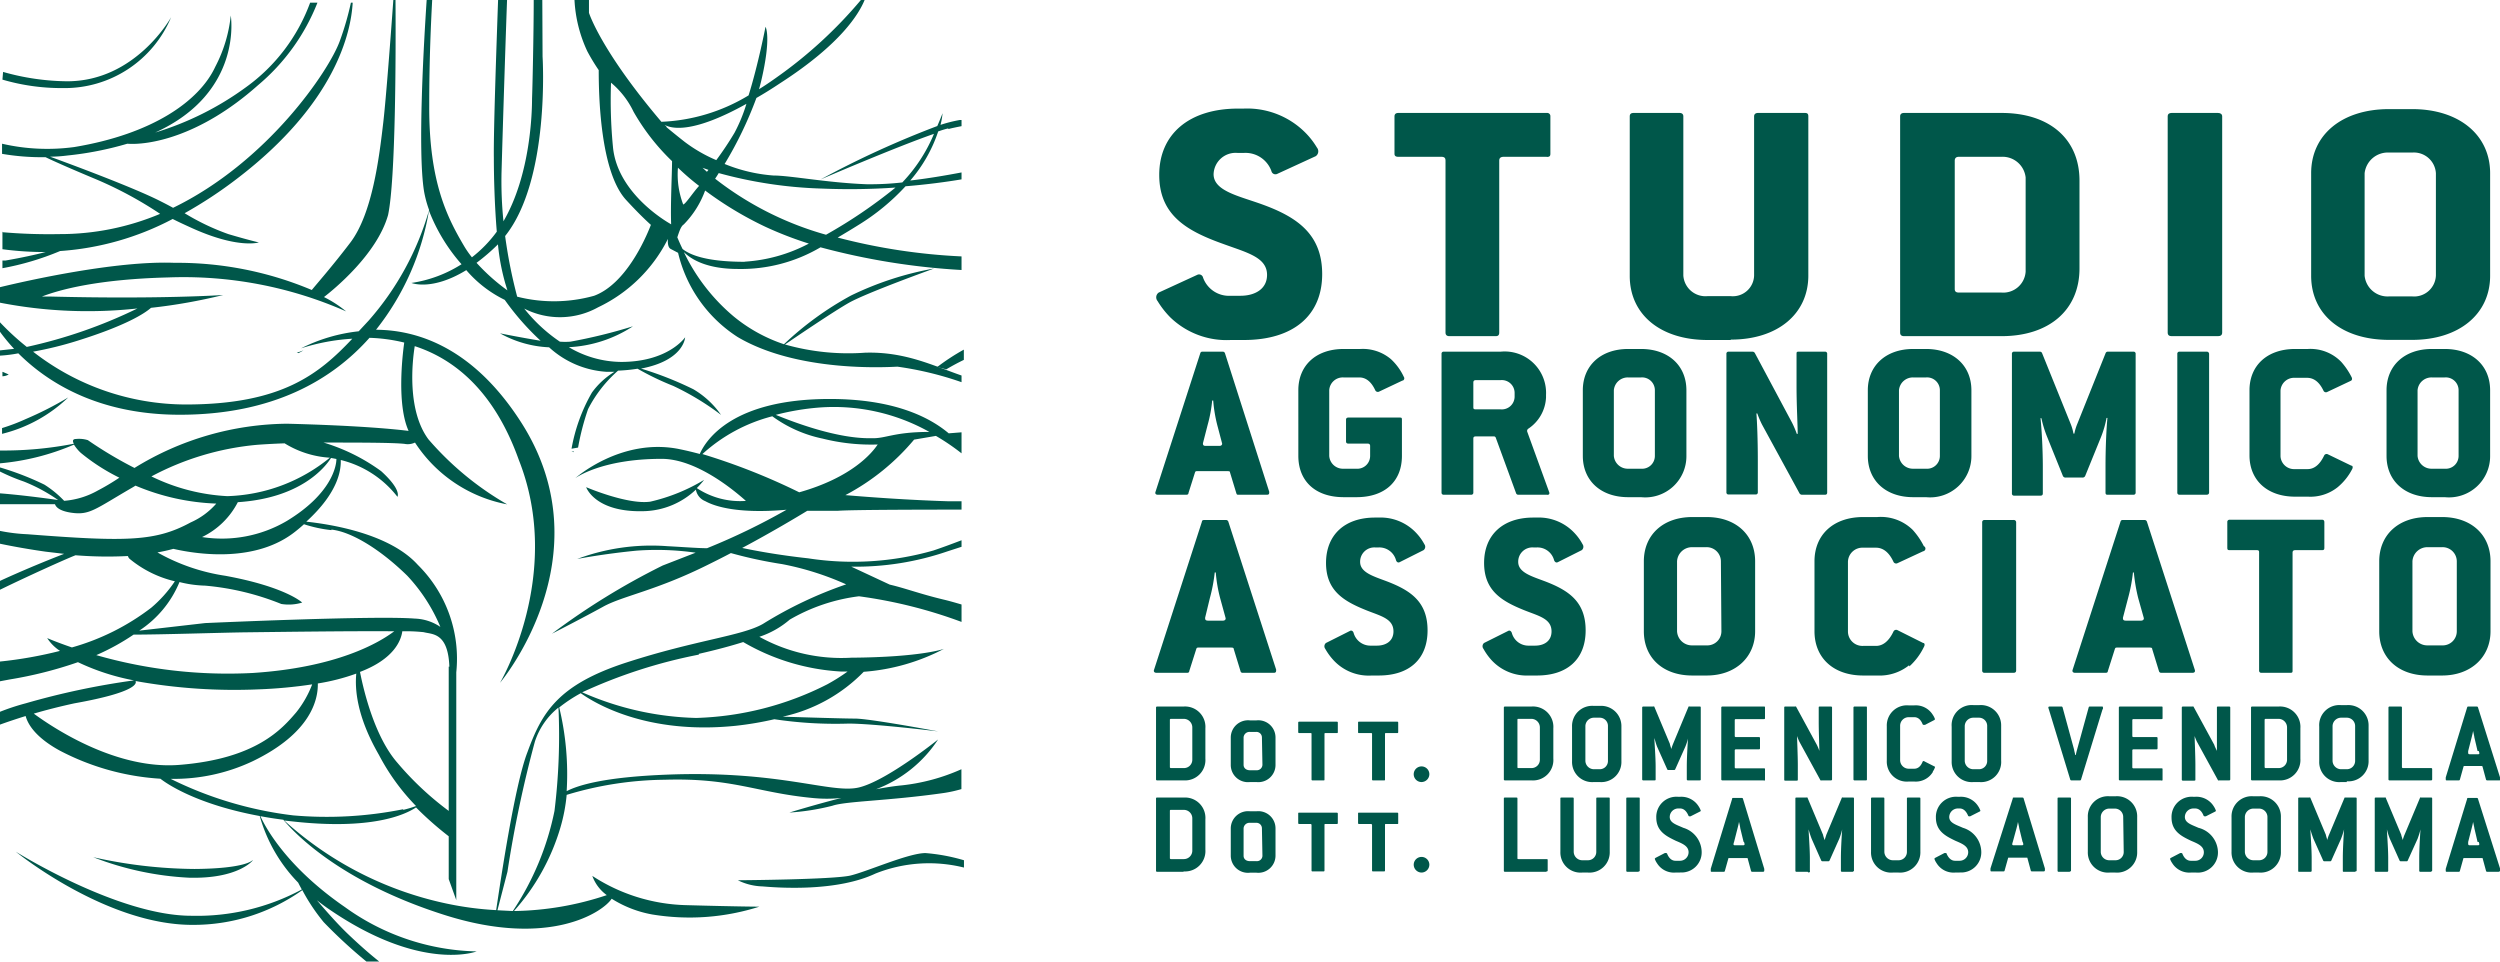 <svg xmlns="http://www.w3.org/2000/svg" viewBox="0 0 195 75"><defs><style>.cls-1{fill:#00574a;}</style></defs><g id="Livello_2" data-name="Livello 2"><g id="Livello_1-2" data-name="Livello 1"><path class="cls-1" d="M.19,29.35a1.07,1.07,0,0,0,.49-.14L.19,29Z"/><path class="cls-1" d="M5.32,31A26.86,26.86,0,0,1,2,32.69a15.14,15.14,0,0,1-1.84.7v.45A11.34,11.34,0,0,0,5.32,31"/><path class="cls-1" d="M.19,6.21a16.36,16.36,0,0,0,4.72.66,9,9,0,0,0,8.44-5.53s-2.75,5-8.11,5a18.83,18.83,0,0,1-5-.73Z"/><path class="cls-1" d="M.19,18.06v1.38a25.47,25.47,0,0,0,3.38.22c-.83.21-1.86.44-3.13.66H.19v.6a21.55,21.55,0,0,0,4.5-1.34,22,22,0,0,0,8.78-2.5c.39.2.84.41,1.37.65,3.71,1.71,5.35,1.18,5.35,1.18s-.76-.17-2.38-.65a18.09,18.09,0,0,1-3.41-1.63,33.91,33.91,0,0,0,4.11-2.71c7.68-5.87,8.87-11.41,9-13.71h-.14a22.36,22.36,0,0,1-.87,3c-.83,2.29-5.61,9.41-13,13-.34-.19-.71-.38-1.11-.58-2-1-6.54-2.7-8.49-3.41a10.43,10.43,0,0,0,1.35-.09,25.66,25.66,0,0,0,4.68-.92c1.57.12,5.58-.46,10.19-4.56A16.08,16.08,0,0,0,24.76.21h-.57a14.08,14.08,0,0,1-5,6.59,23.57,23.57,0,0,1-7.09,3.54C19,7.21,18,1.21,18,1.21a11.05,11.05,0,0,1-1.21,4c-1.22,2.64-4.85,5.24-11,6.26a15.67,15.67,0,0,1-5.63-.26V12a18.31,18.31,0,0,0,3.39.26c.56.27,1.62.75,3.67,1.61a30.29,30.29,0,0,1,5.27,2.81,20.11,20.11,0,0,1-7.84,1.58,42.56,42.56,0,0,1-4.49-.15"/><path class="cls-1" d="M19.68,67.11s-.53.64-4.5.67a37,37,0,0,1-7.91-.92,23.82,23.82,0,0,0,7.45,1.6c3.86.11,5-1.35,5-1.35"/><path class="cls-1" d="M23.29,27.54l.38-.21c-.34.11-.52.19-.52.19Z"/><path class="cls-1" d="M64.43,18.31a25,25,0,0,1-8.65-4.37c.08-.12.18-.27.28-.44a34,34,0,0,0,8.09,1.21,51.63,51.63,0,0,0,5.7-.08,38.28,38.28,0,0,1-5.42,3.68m-6.36,2.11c-3,0-4.27-.55-4.83-1-.17-.34-.3-.65-.41-.91.13-.38.27-.86.5-1A7.36,7.36,0,0,0,55,14.86a27.44,27.44,0,0,0,4.68,2.82A28.25,28.25,0,0,0,63.09,19a12.33,12.33,0,0,1-5,1.41M54.53,14.5c-.46.49-1.06,1.43-1.24,1.45a6.56,6.56,0,0,1-.41-2.87,18.68,18.68,0,0,0,1.65,1.42m.73-1.25-.12.15-.34-.31.46.16M52,9.93c0-.07-.11-.13-.16-.19.6.33,2.27.65,6.38-1.64a12.35,12.35,0,0,1-.93,2.26,25.42,25.42,0,0,1-1.42,2.13,11.58,11.58,0,0,1-2.46-1.42q-.79-.62-1.41-1.14m.27,7.52h0c-.26-.15-4.13-2.37-4.46-6a37.92,37.92,0,0,1-.15-5,6.75,6.75,0,0,1,1.76,2.27,17,17,0,0,0,3,3.85c0,1-.13,3.35-.07,4.93m-15.18,3a15.27,15.27,0,0,0,1.67-1.44,16.8,16.8,0,0,0,.58,3.07c.06.19.11.37.16.52a15.38,15.38,0,0,1-2.41-2.15M25.73,35.7a13.24,13.24,0,0,1-8,3,15.24,15.24,0,0,1-5.92-1.54A21.62,21.62,0,0,1,20,34.7c.63-.05,1.38-.09,2.2-.12a7.57,7.57,0,0,0,3.52,1.12m.52.1c0,.55-.37,2.71-3.86,4.83a10,10,0,0,1-6.62,1.26,6.12,6.12,0,0,0,2.79-2.72c4.93-.32,6.82-2.74,7.27-3.45l.42.08m-.39,5.51c1.48.15,3.71,1.44,5.91,3.59a13.35,13.35,0,0,1,2.59,4,3.77,3.77,0,0,0-2-.65C29.22,48,16,48.6,16,48.6l-5.14.59A8.3,8.3,0,0,0,14,45.4a9,9,0,0,0,2,.28,20.63,20.63,0,0,1,5.94,1.43A3.6,3.6,0,0,0,23.57,47s-1.27-1.22-6-2.09a15.33,15.33,0,0,1-5.29-1.82c.44-.08.85-.17,1.24-.28,2,.46,6.49,1.08,9.54-1.37.23-.18.45-.37.65-.55a10.33,10.33,0,0,0,2.14.46M35,52V63.25a23.69,23.69,0,0,1-4-3.75c-1.75-2-2.61-5.51-2.92-7.09,2.63-1,3.2-2.43,3.3-3.17a13.25,13.25,0,0,1,1.67.07c.65.18,1.9,0,2,2.69m-3.6,11.12a30.12,30.12,0,0,1-8.58.48,29.34,29.34,0,0,1-9.56-2.85,14.39,14.39,0,0,0,6.39-1.37c4.55-2.19,5.12-4.81,5.09-6.07a16.31,16.31,0,0,0,3-.77c-.11,1.14,0,3.28,1.76,6.33a17,17,0,0,0,2.9,4,8.83,8.83,0,0,1-1,.3M2.58,55.68c1-.3,2.12-.58,3.22-.82,4.94-.88,4.86-1.59,4.77-1.74a43.4,43.4,0,0,0,9.59.65,36.87,36.87,0,0,0,4.19-.39,8.07,8.07,0,0,1-1.25,2.19C22,56.85,20,59.18,14,59.66c-4.84.39-9.68-2.76-11.37-4M7.51,51.1a17.89,17.89,0,0,0,2.91-1.6c2.24,0,7-.16,8.85-.18s8.06-.11,11.48-.08c-1.23.93-4.51,2.82-11,3.25A37.2,37.2,0,0,1,7.51,51.1M39.58,68a92.44,92.44,0,0,1,2.14-10.15,5.63,5.63,0,0,1,1.84-2.66,48.23,48.23,0,0,1-.31,8.06A21.83,21.83,0,0,1,40,71.06L38.8,71ZM54.51,51c1.45-.33,2.57-.64,3.46-.92a17,17,0,0,0,7.64,2.3h.5a14.62,14.62,0,0,1-1.59,1A24.06,24.06,0,0,1,54.31,56a23.34,23.34,0,0,1-8.9-2,39.82,39.82,0,0,1,9.1-2.94m.22-15.59a12.83,12.83,0,0,1,5.51-3,10.11,10.11,0,0,0,3.92,1.74,15.54,15.54,0,0,0,4.3.46c-.42.64-2,2.57-6.12,3.73a49.71,49.71,0,0,0-7.61-3m9.14-3.61a15.24,15.24,0,0,1,8.62,1.9c-2.77,0-3.41.53-4.5.49-2.67.06-6.08-1.25-7.48-1.82a19.18,19.18,0,0,1,3.36-.57M74,10.06c.25-.07.61-.14,1-.22V9.36h-.14a11,11,0,0,0-1.5.38,5.59,5.59,0,0,0,.16-.91s-.15.4-.41,1A74.13,74.13,0,0,0,64,14s5.85-2.52,8.85-3.56a12.34,12.34,0,0,1-2.47,3.79h0a22.19,22.19,0,0,1-2.82.14c-3.06-.12-5.93-.68-7.23-.68a12.47,12.47,0,0,1-3.81-.9A29.77,29.77,0,0,0,59,7.64c.58-.33,1.19-.71,1.85-1.15C65.6,3.43,67,1.07,67.44,0h-.29a34.69,34.69,0,0,1-6.62,6.07c-.45.32-.89.62-1.33.89.07-.22.12-.43.17-.63.82-3.49.34-4.24.34-4.24S59.15,5,58.39,7.44a14.22,14.22,0,0,1-6.8,2.06C46.85,3.92,45.94,1,45.94,1V0H44.81a10.67,10.67,0,0,0,1,4,15.52,15.52,0,0,0,.89,1.47c0,1.84.09,7.91,2.14,10.13.81.88,1.44,1.5,1.93,1.94-.46,1.19-2,4.63-4.43,5.53a11.63,11.63,0,0,1-6,.07,38.41,38.41,0,0,1-.94-4.73c3.53-4.41,2.92-14,2.92-14L42.3,0h-.67c0,2.57-.1,7-.13,7.68,0,1-.1,5.93-2.23,9.58a30.82,30.82,0,0,1-.15-3.84C39.23,9.51,39.44,3,39.55,0h-.7c-.11,3.2-.36,10.13-.33,12.3,0,1.56.06,3.73.23,5.77a9.94,9.94,0,0,1-1.94,2,7.34,7.34,0,0,1-.6-.86c-1.31-2.22-2.76-5-2.73-11,0-3.61.14-6.5.23-8.21h-.43c-.22,3.31-.71,11.72-.21,14.89a8.4,8.4,0,0,0,.4,1.49A22.32,22.32,0,0,1,28.76,25l-.78.84a13.14,13.14,0,0,0-4.5,1.33,16.06,16.06,0,0,1,4-.75c-2.59,2.75-5.5,5.13-13,5.13a19.39,19.39,0,0,1-11.9-4.12A28,28,0,0,0,6,26.59c3.88-1.21,5.3-2.16,5.78-2.58a42.81,42.81,0,0,0,5.63-1s-4.93.34-13.47.12H3.27c1.37-.53,4.33-1.35,9.84-1.49A31.44,31.44,0,0,1,27,24.29a9,9,0,0,0-1.73-1.12c.7-.54,4.13-3.31,5-6.4C30.86,14,30.88,4.3,30.85,0h-.17c-.2,2.78-.56,7.59-.78,9.51-.32,2.76-.85,7.15-2.58,9.42-1.4,1.84-2.62,3.22-3,3.69A27,27,0,0,0,13.6,20.5C9.05,20.32,2.06,21.9,0,22.4v1.21a35.7,35.7,0,0,0,10.72.45,38.23,38.23,0,0,1-8.63,3A20,20,0,0,1,0,25.14v.74a14.12,14.12,0,0,0,1.1,1.33L0,27.33v.41a10.75,10.75,0,0,0,1.43-.18c2.2,2.2,6.15,4.79,12.59,4.79,7.32,0,11.92-2.76,14.8-6a13.09,13.09,0,0,1,2.71.37c-.14,1-.59,4.83.34,6.89-.89-.11-3.65-.41-9.47-.56A23,23,0,0,0,10.49,36.5a31.77,31.77,0,0,1-3.64-2.17,2.34,2.34,0,0,0-.91-.09c-.29,0-.29.17-.18.37A28.59,28.59,0,0,1,0,35.14v1a18.84,18.84,0,0,0,5.77-1.46,3.06,3.06,0,0,0,.54.65,15.5,15.5,0,0,0,3,1.93,18,18,0,0,1-1.68,1,6.33,6.33,0,0,1-2.58.8H5A8.08,8.08,0,0,0,3.46,37.8,22.31,22.31,0,0,0,0,36.46v.32a15.21,15.21,0,0,0,1.86.78A13,13,0,0,1,4.53,39c-1.23-.17-2.9-.39-4.53-.52v.85H4.29c.07.21.33.52,1.26.66,1.45.21,1.82-.25,4.84-2l.18-.11a17.75,17.75,0,0,0,6.3,1.4,5.71,5.71,0,0,1-2,1.47c-2.74,1.49-5,1.52-12.74.92A13.52,13.52,0,0,1,0,41.41v1c1.1.23,2.29.44,3.56.62L5,43.2c-1.19.46-3.14,1.25-5,2.11V46c2.34-1.14,5-2.33,5.74-2.63l.15-.06a31,31,0,0,0,4.09.06.45.45,0,0,0,.12.21,8.62,8.62,0,0,0,3.54,1.76A10,10,0,0,1,11.8,47.4a18.3,18.3,0,0,1-6.19,3.1c-1.23-.42-1.93-.73-1.93-.73a3.4,3.4,0,0,0,1,1A32.3,32.3,0,0,1,0,51.6v1.54L.74,53a31.65,31.65,0,0,0,5.34-1.35,17.74,17.74,0,0,0,4.37,1.42A59.33,59.33,0,0,0,2,54.86a17.33,17.33,0,0,0-2,.66v1c.63-.23,1.3-.45,2-.67.17.63.75,1.64,2.63,2.68a19.43,19.43,0,0,0,7.88,2.21c.5.39,2.82,2,7.75,2.91a12.16,12.16,0,0,0,3,5.2c.08.17.18.34.28.53a17.28,17.28,0,0,1-8.62,2.05c-5.74,0-13.69-5-13.69-5s7,5.71,13.77,5.71a14.65,14.65,0,0,0,8.58-2.71,14.92,14.92,0,0,0,1.67,2.5A38.68,38.68,0,0,0,28.58,75h1c-.53-.42-1.34-1.1-2.4-2.11-.77-.73-1.67-1.74-2.46-2.67.24.19.49.38.76.57,7.33,5.11,11.7,3.42,11.7,3.42A18.18,18.18,0,0,1,26.9,70.75c-4.53-3.12-6.18-6.19-6.59-7.09.57.11,1.16.2,1.79.28.83,1,4.42,4.85,12.61,7.44s12.35-.27,13-1.28a8.84,8.84,0,0,0,3.17,1.23,17.91,17.91,0,0,0,8.35-.61s-1.45,0-5.77-.12a14,14,0,0,1-7.26-2.28,3.18,3.18,0,0,0,1.13,1.5,23.77,23.77,0,0,1-7.24,1.24,17,17,0,0,0,3.61-6.47A13.32,13.32,0,0,0,44.2,62a27.19,27.19,0,0,1,7.65-1.18c5.28-.16,7.14,1,11.5,1.42a10.86,10.86,0,0,0,2.28,0c-2.16.55-4.06,1.14-4.06,1.14a18.12,18.12,0,0,0,3.35-.53c1.09-.37,4.32-.37,8.72-1a10.15,10.15,0,0,0,1.35-.3V60a15.42,15.42,0,0,1-4.66,1.26c-.56.05-1.25.16-2,.3a10,10,0,0,0,4.84-3.88s-4,3.22-6.17,3.74-6.09-1.34-14.93-1c-5,.19-7,.84-7.87,1.29a22.1,22.1,0,0,0-.58-6.53,11.62,11.62,0,0,1,1.68-1.11c1.09.78,5.16,3.26,12.1,2.54a25.4,25.4,0,0,0,3-.51,31.94,31.94,0,0,0,5.78.34c2,0,7,.61,7,.61s-5.32-1-6.49-1c-.77,0-3.71-.09-5.64-.15a12.53,12.53,0,0,0,6.32-3.5,16,16,0,0,0,6.26-1.79s-1.74.65-7.22.69a13.22,13.22,0,0,1-7.18-1.63,7,7,0,0,0,2.37-1.34A14.26,14.26,0,0,1,67,46.51a37.08,37.08,0,0,1,8,2V47.15c-.45-.13-.92-.27-1.43-.39-1.79-.43-3-.89-4.17-1.16l-3-1.4A22.1,22.1,0,0,0,73.92,43L75,42.65v-.51c-.81.31-1.57.59-2.2.8a22.83,22.83,0,0,1-9.76.61c-2.37-.26-4.16-.6-5.15-.81,2.38-1.27,4.34-2.45,5.08-2.9h2.41c1.13-.08,6.7-.09,9.62-.09V39.1H74c-3.26-.1-6.27-.33-8.06-.48a17.82,17.82,0,0,0,5.36-4.33L73,34a17.16,17.16,0,0,1,2,1.36V33.72l-1,.08c-1.53-1.29-4.32-2.68-9.28-2.68-7.54,0-9.63,3.14-10.14,4.29-.55-.15-1.1-.28-1.64-.39-4.52-.89-8.07,2.28-8.07,2.28s2-1.51,6.74-1.51c2.65,0,5.53,2.35,6.57,3.28a6.11,6.11,0,0,1-3.83-1,7,7,0,0,0,.57-.64,14.21,14.21,0,0,1-4.2,1.7c-1.78.25-5-1.13-5-1.13s.68,2,4.56,1.87a6.11,6.11,0,0,0,4-1.68,1.18,1.18,0,0,0,.73.9c.77.43,2.61,1,6.34.67a51.29,51.29,0,0,1-6.2,3c-.67,0-1.67-.08-3.13-.16a16.55,16.55,0,0,0-7,1s2.06-.4,4.64-.65a21.45,21.45,0,0,1,4.6.16l-2.57,1a55.08,55.08,0,0,0-8.64,5.32s2.46-1.26,4-2.11S51.2,46.07,55.32,44c.57-.28,1.14-.57,1.69-.86A34.17,34.17,0,0,0,61,44a22.46,22.46,0,0,1,5,1.58,31.75,31.75,0,0,0-6.5,3.09c-1.62.93-5.25,1.26-10.62,3s-6.61,3.9-7.74,7c-1,2.59-2.09,10-2.44,12.32a25,25,0,0,1-3.86-.51A27.19,27.19,0,0,1,22.17,64l.63.07c6.17.69,8.78-.51,9.65-1.09A26,26,0,0,0,35,65.23v3.34l.59,1.64V52.44a10.29,10.29,0,0,0-3-8.38c-2.22-2.46-6.84-3.17-8.7-3.37,2.56-2.33,2.71-4.09,2.69-4.81A8,8,0,0,1,31,38.75s.36-.52-1.27-2a14.86,14.86,0,0,0-4.49-2.23c2.69,0,5.33,0,6.3.1a1.32,1.32,0,0,0,.83-.1,11,11,0,0,0,7.19,4.82,23.68,23.68,0,0,1-6.14-5.07C31.73,32,32.16,28.17,32.35,27c3.08,1,6.2,3.49,8.12,8.88C44,44.81,39,53.26,39,53.26s8.27-9.79,1.73-20.19c-3.68-5.82-8-7.33-11.4-7.35a20.37,20.37,0,0,0,4.13-9.29A13.87,13.87,0,0,0,36,20.61a10,10,0,0,1-3.91,1.46s1.59.65,4.28-1a9.32,9.32,0,0,0,3,2.32,20.26,20.26,0,0,0,2.8,3.19C40.63,26.33,39,26,39,26a8.59,8.59,0,0,0,3.83,1.09A7.3,7.3,0,0,0,47.29,29h.64a6.05,6.05,0,0,0-1.76,1.62A13.48,13.48,0,0,0,44.58,35l.51-.09a19.45,19.45,0,0,1,.78-3,10.06,10.06,0,0,1,2.34-3,12.82,12.82,0,0,0,1.52-.15,21.55,21.55,0,0,0,2.78,1.34,20.83,20.83,0,0,1,3.73,2.26,6.88,6.88,0,0,0-2.16-2A27,27,0,0,0,50,28.75c3.37-.64,3.44-2.44,3.44-2.44s-1.3,1.92-5,1.92a8.12,8.12,0,0,1-4.07-1.15,10,10,0,0,0,5-1.63,40.87,40.87,0,0,1-4.88,1.2,5.61,5.61,0,0,1-.82,0,12.39,12.39,0,0,1-2.78-2.58,6.12,6.12,0,0,0,5.76-.1,11.71,11.71,0,0,0,5.45-5.34s-.08.64.22.79l.57.3a10.74,10.74,0,0,0,4.65,6.57C62.21,29.05,69.15,28.64,70,28.6a26,26,0,0,1,5,1.21v-.52c-2.25-.78-4.41-1.87-7.52-1.78a18.08,18.08,0,0,1-6.25-.64c.92-.63,3.83-2.6,5-3.26,1.41-.79,6.64-2.67,6.64-2.67a24.78,24.78,0,0,0-6.49,2.11,24.71,24.71,0,0,0-5.23,3.8,12.26,12.26,0,0,1-3.95-2.19,15,15,0,0,1-3.86-5c.6.6,1.83,1.32,4.23,1.32A12.21,12.21,0,0,0,64,19.29a53.92,53.92,0,0,0,11,1.77V20a46.43,46.43,0,0,1-9.66-1.47c.51-.3,1.06-.63,1.65-1a17.22,17.22,0,0,0,3.64-3c1.7-.14,3.18-.34,4.37-.54v-.54c-1.32.25-2.69.48-4,.63a11.31,11.31,0,0,0,2.18-3.83c.29-.1.55-.18.76-.23"/><path class="cls-1" d="M75.19,67.1a14.56,14.56,0,0,0-3-.56c-1.33,0-4.52,1.43-5.85,1.75s-8.79.37-8.79.37a4.62,4.62,0,0,0,1.93.48c1.38.12,5.81.41,8.8-1a11.27,11.27,0,0,1,6.91-.47Z"/><path class="cls-1" d="M44.75,35.27v-.06h-.17Z"/><path class="cls-1" d="M73.81,28.81s.53-.33,1.37-.74v-.8a16.9,16.9,0,0,0-2.08,1.36Z"/><path class="cls-1" d="M93,56.73a.67.67,0,0,0-.66-.66h-1a.08.08,0,0,0-.09.09v3.66a.08.08,0,0,0,.09.09h1a.65.65,0,0,0,.66-.66Zm-.66,4.14H90.26a.08.08,0,0,1-.09-.09V55.2a.08.08,0,0,1,.09-.09h2.06a1.59,1.59,0,0,1,1.7,1.7v2.36a1.59,1.59,0,0,1-1.7,1.7"/><path class="cls-1" d="M98.43,57.51a.43.43,0,0,0-.47-.42H97.5a.46.46,0,0,0-.5.42v2.15c0,.24.19.42.5.42H98a.44.44,0,0,0,.47-.42ZM98,61H97.5A1.34,1.34,0,0,1,96,59.66V57.51a1.35,1.35,0,0,1,1.5-1.32H98a1.34,1.34,0,0,1,1.49,1.32v2.15A1.34,1.34,0,0,1,98,61"/><path class="cls-1" d="M104.28,57.18h-.87c-.08,0-.1,0-.1.08V60.8c0,.05,0,.07-.06.07h-.89s-.06,0-.06-.07V57.26c0-.06,0-.08-.09-.08h-.87s-.08,0-.08-.07v-.75s0-.07.08-.07h2.94a.07.07,0,0,1,.07.07v.75a.06.06,0,0,1-.07.07"/><path class="cls-1" d="M109,57.18h-.88c-.07,0-.09,0-.09.08V60.8c0,.05,0,.07-.06.07h-.89s-.06,0-.06-.07V57.26c0-.06,0-.08-.1-.08H106a.06.06,0,0,1-.07-.07v-.75a.06.06,0,0,1,.07-.07H109a.07.07,0,0,1,.06.07v.75s0,.07-.06.07"/><path class="cls-1" d="M110.88,61a.61.61,0,1,1,.61-.61.62.62,0,0,1-.61.61"/><path class="cls-1" d="M120.11,56.73a.67.67,0,0,0-.66-.66h-1c-.07,0-.09,0-.09.09v3.66c0,.06,0,.09.09.09h1a.65.65,0,0,0,.66-.66Zm-.66,4.14h-2.06a.08.08,0,0,1-.09-.09V55.2a.08.08,0,0,1,.09-.09h2.06a1.59,1.59,0,0,1,1.71,1.7v2.36a1.59,1.59,0,0,1-1.71,1.7"/><path class="cls-1" d="M125.42,56.64a.64.64,0,0,0-.65-.66h-.45a.67.67,0,0,0-.66.66v2.7a.67.67,0,0,0,.66.66h.45a.64.64,0,0,0,.65-.66ZM124.77,61h-.45a1.57,1.57,0,0,1-1.7-1.62v-2.7a1.57,1.57,0,0,1,1.7-1.62h.45a1.58,1.58,0,0,1,1.7,1.62v2.7a1.57,1.57,0,0,1-1.7,1.62"/><path class="cls-1" d="M132.52,60.87h-.86a.08.08,0,0,1-.09-.09v-1c0-.72.08-2,.1-2.21h0c0,.07-.13.49-.24.73l-.76,1.7a.09.09,0,0,1-.08.06h-.47s-.06,0-.08-.06l-.76-1.7c-.11-.24-.21-.66-.24-.73h0c0,.22.1,1.49.1,2.21v1c0,.06,0,.09-.09.09h-.87a.08.08,0,0,1-.09-.09V55.2a.08.08,0,0,1,.09-.09h.77a.08.08,0,0,1,.08,0l1.22,2.91c0,.07.1.34.12.41h0c0-.07.1-.34.13-.41l1.21-2.91a.11.11,0,0,1,.09,0h.76c.07,0,.1,0,.1.09v5.58c0,.06,0,.09-.1.09"/><path class="cls-1" d="M137.58,60.87h-3.23a.08.08,0,0,1-.09-.09V55.2a.08.08,0,0,1,.09-.09h3.23c.07,0,.09,0,.09.09V56c0,.06,0,.09-.09.09H135.4a.08.08,0,0,0-.09.09v1.22a.08.08,0,0,0,.09.09h1.79a.08.08,0,0,1,.09.09v.78a.08.08,0,0,1-.09.09H135.4a.08.08,0,0,0-.09.09v1.3a.08.08,0,0,0,.09.09h2.18c.07,0,.09,0,.09.09v.78c0,.06,0,.09-.09.09"/><path class="cls-1" d="M142.84,60.87h-.76a.09.09,0,0,1-.08,0l-1.64-3a3.71,3.71,0,0,1-.19-.46h0c0,.22.06,1.53.06,2.26v1.13c0,.06,0,.09-.1.09h-.86c-.07,0-.1,0-.1-.09V55.2c0-.06,0-.09.1-.09H140a.13.13,0,0,1,.09,0l1.63,3a3.71,3.71,0,0,1,.19.46h0c0-.22-.05-1.53-.05-2.26V55.2c0-.06,0-.09.09-.09h.86a.08.08,0,0,1,.09.09v5.58a.08.08,0,0,1-.09.09"/><path class="cls-1" d="M145.53,60.87h-.87a.08.08,0,0,1-.09-.09V55.2a.08.08,0,0,1,.09-.09h.87c.07,0,.09,0,.09.09v5.58c0,.06,0,.09-.09.09"/><path class="cls-1" d="M150.76,60.22a1.56,1.56,0,0,1-1.45.74h-.44a1.56,1.56,0,0,1-1.7-1.62v-2.7a1.57,1.57,0,0,1,1.7-1.62h.44a1.56,1.56,0,0,1,1.45.74,1.29,1.29,0,0,1,.17.34s0,0-.05.06l-.73.38s-.08,0-.11,0a.09.09,0,0,1-.08-.06c-.16-.4-.4-.54-.65-.54h-.44a.67.67,0,0,0-.66.66v2.7a.67.67,0,0,0,.66.66h.44c.25,0,.49-.14.65-.54a.09.09,0,0,1,.08-.06.34.34,0,0,1,.11.05l.73.37s.05,0,.05.06a1.16,1.16,0,0,1-.17.34"/><path class="cls-1" d="M155,56.64a.64.64,0,0,0-.65-.66h-.44a.67.67,0,0,0-.66.66v2.7a.67.67,0,0,0,.66.66h.44a.64.64,0,0,0,.65-.66ZM154.38,61h-.44a1.57,1.57,0,0,1-1.71-1.62v-2.7A1.57,1.57,0,0,1,153.94,55h.44a1.58,1.58,0,0,1,1.71,1.62v2.7A1.57,1.57,0,0,1,154.38,61"/><path class="cls-1" d="M164,55.32l-1.68,5.49a.08.08,0,0,1-.09.06h-.66a.09.09,0,0,1-.09-.06l-1.66-5.45a.83.83,0,0,1-.05-.18s0-.07.1-.07h.91a.09.09,0,0,1,.1.06l.9,3.3c0,.07.08.34.09.42h.05c0-.08.07-.34.09-.41l.91-3.31a.08.08,0,0,1,.09-.06h.92c.07,0,.1,0,.1.07s0,.1,0,.14"/><path class="cls-1" d="M168.59,60.87h-3.23a.08.08,0,0,1-.09-.09V55.2a.08.08,0,0,1,.09-.09h3.23c.07,0,.09,0,.09.09V56c0,.06,0,.09-.09.09h-2.18a.08.08,0,0,0-.09.09v1.22a.08.08,0,0,0,.09.09h1.79a.08.08,0,0,1,.09.09v.78a.08.08,0,0,1-.09.09h-1.79a.08.08,0,0,0-.09.09v1.3a.08.08,0,0,0,.09.09h2.18c.07,0,.09,0,.09.09v.78c0,.06,0,.09-.09.09"/><path class="cls-1" d="M173.85,60.87h-.76a.09.09,0,0,1-.08,0l-1.64-3a3.71,3.71,0,0,1-.19-.46h0c0,.22.06,1.53.06,2.26v1.13c0,.06,0,.09-.1.09h-.87a.08.08,0,0,1-.09-.09V55.2a.08.08,0,0,1,.09-.09H171a.13.13,0,0,1,.09,0l1.63,3c0,.06.17.39.2.46h0c0-.22,0-1.53,0-2.26V55.2c0-.06,0-.09.09-.09h.86a.08.08,0,0,1,.09.09v5.58a.08.08,0,0,1-.09.09"/><path class="cls-1" d="M178.39,56.73a.67.67,0,0,0-.66-.66h-1a.08.08,0,0,0-.09.09v3.66a.08.08,0,0,0,.09.09h1a.65.65,0,0,0,.66-.66Zm-.66,4.14h-2.06a.08.08,0,0,1-.09-.09V55.2a.08.08,0,0,1,.09-.09h2.06a1.59,1.59,0,0,1,1.7,1.7v2.36a1.59,1.59,0,0,1-1.7,1.7"/><path class="cls-1" d="M183.7,56.64a.65.65,0,0,0-.65-.66h-.45a.67.67,0,0,0-.66.66v2.7a.67.67,0,0,0,.66.66h.45a.65.65,0,0,0,.65-.66ZM183.05,61h-.45a1.56,1.56,0,0,1-1.7-1.62v-2.7A1.57,1.57,0,0,1,182.6,55h.45a1.58,1.58,0,0,1,1.7,1.62v2.7a1.57,1.57,0,0,1-1.7,1.62"/><path class="cls-1" d="M189.62,60.87h-3.23a.08.08,0,0,1-.09-.09V55.2a.08.08,0,0,1,.09-.09h.87a.08.08,0,0,1,.09.09v4.62a.08.08,0,0,0,.09.09h2.18a.08.08,0,0,1,.09.09v.78a.08.08,0,0,1-.09.09"/><path class="cls-1" d="M193.25,58.58,193,57.51c0-.07-.09-.43-.1-.51h0c0,.08-.09.43-.11.51l-.27,1.06a.83.83,0,0,0,0,.18s0,.08.1.08h.67c.06,0,.1,0,.1-.08a.64.64,0,0,0-.05-.17m1.65,2.29H194a.09.09,0,0,1-.09-.06l-.27-1c0-.05-.05-.06-.09-.06h-1.31c-.05,0-.08,0-.09.06l-.28,1a.08.08,0,0,1-.09.06h-.91c-.07,0-.1,0-.1-.07a1,1,0,0,1,0-.17l1.67-5.46a.08.08,0,0,1,.09-.06h.66a.09.09,0,0,1,.09.06L195,60.63a.77.77,0,0,1,.05.17s0,.07-.1.07"/><path class="cls-1" d="M93,63.82a.66.66,0,0,0-.66-.65h-1c-.06,0-.09,0-.09.09v3.66a.08.08,0,0,0,.09.09h1a.66.66,0,0,0,.66-.66ZM92.32,68H90.26a.08.08,0,0,1-.09-.09V62.3c0-.07,0-.09.09-.09h2.06a1.59,1.59,0,0,1,1.7,1.7v2.36a1.59,1.59,0,0,1-1.7,1.7"/><path class="cls-1" d="M98.43,64.6a.43.43,0,0,0-.47-.42H97.5a.46.46,0,0,0-.5.42v2.15c0,.25.19.42.5.42H98a.43.43,0,0,0,.47-.42ZM98,68.07H97.5A1.34,1.34,0,0,1,96,66.75V64.61a1.35,1.35,0,0,1,1.5-1.33H98a1.34,1.34,0,0,1,1.49,1.33v2.14A1.34,1.34,0,0,1,98,68.07"/><path class="cls-1" d="M104.28,64.27h-.87c-.08,0-.1,0-.1.08V67.9s0,.07-.06.07h-.89s-.06,0-.06-.07V64.35s0-.08-.09-.08h-.87s-.08,0-.08-.06v-.75c0-.06,0-.07.08-.07h2.94a.07.07,0,0,1,.07.07v.75s0,.06-.07.06"/><path class="cls-1" d="M109,64.27h-.88c-.07,0-.09,0-.09.08V67.9s0,.07-.06.07h-.89s-.06,0-.06-.07V64.35s0-.08-.1-.08H106s-.07,0-.07-.06v-.75c0-.06,0-.07.07-.07H109s.06,0,.06.07v.75a.05.05,0,0,1-.06.06"/><path class="cls-1" d="M110.88,68.06a.62.62,0,0,1-.61-.61.61.61,0,1,1,1.22,0,.62.62,0,0,1-.61.61"/><path class="cls-1" d="M120.62,68h-3.23a.08.08,0,0,1-.09-.09V62.3c0-.07,0-.09.09-.09h.88c.06,0,.09,0,.09.09v4.62c0,.06,0,.09.09.09h2.17c.07,0,.1,0,.1.09v.78c0,.06,0,.09-.1.09"/><path class="cls-1" d="M123.86,68.06h-.45a1.57,1.57,0,0,1-1.7-1.62V62.3c0-.07,0-.09.09-.09h.86c.06,0,.09,0,.09.09v4.14a.67.67,0,0,0,.66.66h.45a.65.65,0,0,0,.65-.66V62.3c0-.07,0-.09.09-.09h.87c.06,0,.09,0,.09.09v4.14a1.58,1.58,0,0,1-1.7,1.62"/><path class="cls-1" d="M127.81,68h-.87a.08.08,0,0,1-.09-.09V62.3c0-.07,0-.09.09-.09h.87c.07,0,.09,0,.09.09v5.58c0,.06,0,.09-.09.09"/><path class="cls-1" d="M131.05,68.06h-.37a1.55,1.55,0,0,1-1.44-.74,1.29,1.29,0,0,1-.17-.34s0,0,.05-.06l.73-.38a.3.3,0,0,1,.11,0,.08.08,0,0,1,.08.06c.16.39.4.54.64.54h.37a.67.67,0,0,0,.66-.66c0-.49-.48-.68-1-.9-.72-.35-1.52-.73-1.52-1.81a1.57,1.57,0,0,1,1.7-1.62h.15a1.59,1.59,0,0,1,1.45.74,1.46,1.46,0,0,1,.17.34s0,.05-.06.07l-.73.37a.22.22,0,0,1-.11,0s-.05,0-.07-.07c-.17-.39-.4-.54-.65-.54h-.15a.67.67,0,0,0-.65.66c0,.47.53.61,1.06.85a2,2,0,0,1,1.43,1.86,1.57,1.57,0,0,1-1.7,1.62"/><path class="cls-1" d="M136,65.67l-.26-1.07c0-.06-.08-.43-.1-.5h0c0,.07-.09.43-.11.5l-.27,1.06a1.08,1.08,0,0,0-.05.19.09.09,0,0,0,.1.08h.67a.09.09,0,0,0,.1-.08.83.83,0,0,0-.05-.18M137.6,68h-.92a.09.09,0,0,1-.1-.07l-.27-1s-.05,0-.09,0h-1.31s-.08,0-.09,0l-.28,1a.08.08,0,0,1-.09.07h-.91c-.07,0-.1,0-.1-.07s0-.1,0-.17l1.67-5.46c0-.05,0-.06.09-.06h.66s.08,0,.09.06l1.66,5.46a.77.77,0,0,1,0,.17s0,.07-.1.07"/><path class="cls-1" d="M144.54,68h-.86a.08.08,0,0,1-.09-.09v-1c0-.73.08-2,.1-2.22h0a5.06,5.06,0,0,1-.23.74l-.76,1.7a.11.11,0,0,1-.09.05h-.46a.11.11,0,0,1-.09-.05l-.75-1.7a7.33,7.33,0,0,1-.24-.74h0c0,.22.1,1.49.1,2.22v1A.08.08,0,0,1,141,68h-.87a.08.08,0,0,1-.09-.09V62.3c0-.07,0-.09.09-.09h.77a.07.07,0,0,1,.08,0l1.22,2.91c0,.06.1.34.12.41h0l.13-.41,1.22-2.91a.08.08,0,0,1,.08,0h.77c.07,0,.09,0,.09.09v5.58c0,.06,0,.09-.09.09"/><path class="cls-1" d="M148.09,68.06h-.45a1.57,1.57,0,0,1-1.7-1.62V62.3c0-.07,0-.09.09-.09h.86c.06,0,.09,0,.09.09v4.14a.67.67,0,0,0,.66.66h.45a.65.65,0,0,0,.65-.66V62.3c0-.07,0-.09.09-.09h.87c.06,0,.09,0,.09.09v4.14a1.58,1.58,0,0,1-1.7,1.62"/><path class="cls-1" d="M152.86,68.06h-.37a1.55,1.55,0,0,1-1.44-.74,1.29,1.29,0,0,1-.17-.34s0,0,.05-.06l.73-.38a.3.3,0,0,1,.11,0,.06.06,0,0,1,.07.06c.17.39.41.54.65.54h.37a.67.67,0,0,0,.66-.66c0-.49-.49-.68-1-.9-.72-.35-1.52-.73-1.52-1.81a1.57,1.57,0,0,1,1.7-1.62h.15a1.59,1.59,0,0,1,1.45.74,1.46,1.46,0,0,1,.17.34s0,.05-.06.07l-.73.37a.22.22,0,0,1-.11,0s-.05,0-.07-.07c-.17-.39-.4-.54-.65-.54h-.15a.68.68,0,0,0-.66.66c0,.47.54.61,1.07.85a2,2,0,0,1,1.43,1.86,1.57,1.57,0,0,1-1.7,1.62"/><path class="cls-1" d="M157.76,65.67l-.26-1.07c0-.06-.09-.43-.1-.5h0c0,.07-.09.43-.11.5L157,65.66a1.08,1.08,0,0,0-.05.19.09.09,0,0,0,.1.08h.67a.09.09,0,0,0,.1-.08.83.83,0,0,0-.05-.18m1.65,2.3h-.92a.09.09,0,0,1-.1-.07l-.27-1s-.05,0-.09,0h-1.31c-.05,0-.08,0-.09,0l-.28,1s0,.07-.09.07h-.91c-.07,0-.1,0-.1-.07a.79.79,0,0,1,0-.17L157,62.27c0-.05,0-.06.09-.06h.66s.08,0,.09.06l1.66,5.46a.77.77,0,0,1,0,.17s0,.07-.1.07"/><path class="cls-1" d="M161.45,68h-.87a.08.08,0,0,1-.09-.09V62.3c0-.07,0-.09.09-.09h.87c.07,0,.09,0,.09.09v5.58c0,.06,0,.09-.09.09"/><path class="cls-1" d="M165.61,63.73a.65.65,0,0,0-.65-.66h-.45a.67.67,0,0,0-.65.66v2.71a.66.66,0,0,0,.65.66H165a.64.64,0,0,0,.65-.66ZM165,68.06h-.45a1.57,1.57,0,0,1-1.7-1.62V63.73a1.57,1.57,0,0,1,1.7-1.62H165a1.57,1.57,0,0,1,1.7,1.62v2.71a1.57,1.57,0,0,1-1.7,1.62"/><path class="cls-1" d="M171.25,68.06h-.37a1.57,1.57,0,0,1-1.45-.74,1.29,1.29,0,0,1-.17-.34s0,0,.06-.06l.73-.38a.21.21,0,0,1,.11,0s.05,0,.07.06c.16.39.4.54.65.54h.37a.66.66,0,0,0,.65-.66c0-.49-.48-.68-1-.9-.73-.35-1.52-.73-1.52-1.81a1.57,1.57,0,0,1,1.7-1.62h.14a1.58,1.58,0,0,1,1.45.74,1.46,1.46,0,0,1,.17.34s0,.05-.05.07l-.73.37a.34.34,0,0,1-.11,0s-.06,0-.08-.07c-.16-.39-.4-.54-.65-.54h-.14a.67.67,0,0,0-.66.66c0,.47.53.61,1.06.85A2,2,0,0,1,173,66.44a1.57,1.57,0,0,1-1.7,1.62"/><path class="cls-1" d="M176.86,63.73a.66.66,0,0,0-.65-.66h-.45a.67.67,0,0,0-.66.66v2.71a.67.67,0,0,0,.66.66h.45a.65.65,0,0,0,.65-.66Zm-.65,4.33h-.45a1.57,1.57,0,0,1-1.7-1.62V63.73a1.57,1.57,0,0,1,1.7-1.62h.45a1.58,1.58,0,0,1,1.7,1.62v2.71a1.58,1.58,0,0,1-1.7,1.62"/><path class="cls-1" d="M183.69,68h-.86c-.07,0-.09,0-.09-.09v-1c0-.73.08-2,.1-2.22h0a7.33,7.33,0,0,1-.24.74l-.76,1.7a.09.09,0,0,1-.08.05h-.47a.1.1,0,0,1-.08-.05l-.76-1.7a7.33,7.33,0,0,1-.24-.74h0c0,.22.1,1.49.1,2.22v1a.08.08,0,0,1-.09.09h-.87c-.07,0-.09,0-.09-.09V62.3c0-.07,0-.09.09-.09h.77a.08.08,0,0,1,.08,0l1.22,2.91c0,.06.1.34.11.41h0c0-.07.1-.35.13-.41l1.22-2.91s0,0,.08,0h.77c.06,0,.09,0,.09.09v5.58a.08.08,0,0,1-.09.09"/><path class="cls-1" d="M189.65,68h-.86a.08.08,0,0,1-.09-.09v-1c0-.73.08-2,.1-2.22h0a6.73,6.73,0,0,1-.23.74l-.77,1.7a.08.08,0,0,1-.08.05h-.46a.11.11,0,0,1-.09-.05l-.76-1.7a5.06,5.06,0,0,1-.23-.74h0c0,.22.1,1.49.1,2.22v1a.08.08,0,0,1-.09.09h-.87a.08.08,0,0,1-.09-.09V62.3c0-.07,0-.09.09-.09H186a.08.08,0,0,1,.08,0l1.22,2.91c0,.06.1.34.12.41h0c0-.07.1-.35.13-.41l1.22-2.91a.08.08,0,0,1,.08,0h.77c.06,0,.09,0,.09.09v5.58a.08.08,0,0,1-.09.09"/><path class="cls-1" d="M193.25,65.67,193,64.6c0-.06-.09-.43-.1-.5h0c0,.07-.09.43-.11.5l-.27,1.06a1.08,1.08,0,0,0,0,.19.09.09,0,0,0,.1.08h.67a.09.09,0,0,0,.1-.08.83.83,0,0,0-.05-.18M194.9,68H194a.09.09,0,0,1-.09-.07l-.27-1s-.05,0-.09,0h-1.31c-.05,0-.08,0-.09,0l-.28,1a.08.08,0,0,1-.09.07h-.91c-.07,0-.1,0-.1-.07a.79.79,0,0,1,0-.17l1.67-5.46c0-.05,0-.06.09-.06h.66s.08,0,.09.06L195,67.73a.77.77,0,0,1,.05.17s0,.07-.1.07"/><path class="cls-1" d="M97,26.52H96a6.31,6.31,0,0,1-4.71-1.76,6.77,6.77,0,0,1-1-1.28.45.45,0,0,1,.09-.66l3-1.38a.32.32,0,0,1,.46.22A2.15,2.15,0,0,0,96,23.07h.76c1.09,0,2.07-.5,2.07-1.63,0-1.38-1.59-1.74-3.41-2.41-2.8-1-5-2.21-5-5.39s2.34-5.17,6.15-5.17H97a6.4,6.4,0,0,1,4.8,1.86,6,6,0,0,1,.92,1.18.46.46,0,0,1-.09.67l-3,1.38a.32.32,0,0,1-.46-.22A2.15,2.15,0,0,0,97,11.93h-.45a1.72,1.72,0,0,0-1.89,1.66c0,1.24,1.79,1.66,3.47,2.24,2.89,1,5,2.32,5,5.55s-2.25,5.14-6.11,5.14"/><path class="cls-1" d="M120.65,12.23h-3.34c-.28,0-.37.11-.37.31v13.4c0,.2-.09.28-.27.28h-3.62c-.18,0-.3-.08-.3-.28V12.54c0-.2-.06-.31-.34-.31h-3.34c-.18,0-.3-.05-.3-.24V9.08c0-.19.12-.27.3-.27h11.58a.25.25,0,0,1,.28.27V12c0,.19-.09.24-.28.24"/><path class="cls-1" d="M135,26.52H133.2c-3.7,0-6.08-2-6.08-5V9.08c0-.19.1-.27.31-.27H131c.18,0,.3.08.3.27V21.49a1.73,1.73,0,0,0,1.88,1.61H135a1.66,1.66,0,0,0,1.82-1.61V9.08c0-.19.13-.27.31-.27h3.65c.21,0,.27.08.27.27V21.49c0,3-2.4,5-6.05,5"/><path class="cls-1" d="M158,13.84a1.81,1.81,0,0,0-1.88-1.61h-3.32c-.24,0-.33.12-.33.31v10c0,.19.09.28.33.28h3.32A1.75,1.75,0,0,0,158,21.19Zm-1.88,12.38h-7.6c-.19,0-.31-.08-.31-.28V9.08c0-.19.12-.27.31-.27h7.6c3.71,0,6.08,2,6.08,5.28v6.85c0,3.24-2.37,5.28-6.08,5.28"/><path class="cls-1" d="M173,26.22h-3.62c-.18,0-.3-.08-.3-.28V9.08c0-.19.12-.27.3-.27H173c.18,0,.33.08.33.27V25.94c0,.2-.12.28-.33.28"/><path class="cls-1" d="M190,13.51a1.72,1.72,0,0,0-1.85-1.61h-1.8a1.82,1.82,0,0,0-1.91,1.61v8a1.8,1.8,0,0,0,1.91,1.61h1.8A1.7,1.7,0,0,0,190,21.49Zm-1.85,13h-1.8c-3.71,0-6.08-2-6.08-5v-8c0-3,2.4-5,6.08-5h1.8c3.64,0,6.08,2,6.08,5v8c0,3-2.44,5-6.08,5"/><path class="cls-1" d="M94.94,33.13a11.33,11.33,0,0,1-.31-1.89h-.08a10.85,10.85,0,0,1-.35,1.89l-.37,1.44c0,.1,0,.21.21.21h1.08c.16,0,.23-.11.2-.21Zm3.92,5.46H96.61c-.11,0-.14,0-.18-.13l-.49-1.61c0-.09-.07-.1-.2-.1H93.4c-.12,0-.15,0-.19.1l-.51,1.61c0,.09-.07.13-.16.13H90.31c-.16,0-.23-.09-.18-.23l3.49-10.8a.16.16,0,0,1,.17-.13h1.58a.18.18,0,0,1,.18.13L99,38.36c0,.14,0,.23-.18.23"/><path class="cls-1" d="M109.4,29.68l-1.84.87a.22.22,0,0,1-.29-.11c-.33-.71-.76-1-1.25-1h-1.23a1.06,1.06,0,0,0-1.11,1v5.12a1.07,1.07,0,0,0,1.11,1h1a1,1,0,0,0,1.08-1v-.78c0-.12-.07-.18-.2-.18h-1.5c-.11,0-.18-.05-.18-.17V32.74c0-.12.07-.17.18-.17h4c.13,0,.18,0,.18.17v2.82c0,2-1.35,3.22-3.54,3.22h-1c-2.23,0-3.54-1.27-3.54-3.22V30.44c0-1.91,1.35-3.22,3.54-3.22h1.3a3.4,3.4,0,0,1,2.39.8,4.45,4.45,0,0,1,1,1.38.19.19,0,0,1-.07.28"/><path class="cls-1" d="M118.14,30.65a1,1,0,0,0-1.09-1h-1.93c-.15,0-.2.07-.2.19v1.9c0,.12,0,.19.2.19h1.93a1,1,0,0,0,1.09-1Zm2.55,7.94h-2.28a.18.18,0,0,1-.16-.13l-1.58-4.32a.15.15,0,0,0-.16-.1h-1.39c-.15,0-.2.05-.2.17v4.2a.16.16,0,0,1-.18.18h-2.12a.16.16,0,0,1-.18-.18V27.61a.16.16,0,0,1,.18-.18h4.43a3.23,3.23,0,0,1,3.54,3.38V31a3.09,3.09,0,0,1-1.37,2.43.21.21,0,0,0-.09.26l1.7,4.68c.06.14,0,.23-.14.23"/><path class="cls-1" d="M129.08,30.44a1,1,0,0,0-1.08-1h-1a1.09,1.09,0,0,0-1.12,1v5.12a1.09,1.09,0,0,0,1.12,1h1a1,1,0,0,0,1.08-1ZM128,38.78h-1c-2.16,0-3.54-1.31-3.54-3.22V30.44c0-1.91,1.39-3.22,3.54-3.22h1c2.13,0,3.54,1.29,3.54,3.22v5.12A3.21,3.21,0,0,1,128,38.78"/><path class="cls-1" d="M142.35,38.59h-1.81a.23.23,0,0,1-.19-.13l-2.91-5.34a7.25,7.25,0,0,1-.37-.87l-.07,0c.05.63.11,2,.11,3.66v2.48a.16.16,0,0,1-.18.18h-2.09a.16.16,0,0,1-.18-.18V27.61a.16.16,0,0,1,.18-.18h1.84a.22.22,0,0,1,.2.11l2.9,5.43a7.41,7.41,0,0,1,.37.87l.07,0c0-.7-.09-2.21-.09-3.7V27.61c0-.12,0-.18.16-.18h2.06a.16.16,0,0,1,.17.18v10.8c0,.12-.05.18-.17.18"/><path class="cls-1" d="M151.31,30.44a1,1,0,0,0-1.08-1h-1a1.09,1.09,0,0,0-1.11,1v5.12a1.09,1.09,0,0,0,1.11,1h1a1,1,0,0,0,1.08-1Zm-1.08,8.34h-1c-2.16,0-3.54-1.31-3.54-3.22V30.44c0-1.91,1.4-3.22,3.54-3.22h1c2.12,0,3.54,1.29,3.54,3.22v5.12a3.22,3.22,0,0,1-3.54,3.22"/><path class="cls-1" d="M166.38,38.59h-2c-.12,0-.15-.06-.15-.18v-2c0-1.53.07-3,.15-3.81l-.07,0a7.84,7.84,0,0,1-.44,1.51l-1.22,3a.22.22,0,0,1-.23.14h-1.29a.22.22,0,0,1-.23-.14l-1.21-3a8.62,8.62,0,0,1-.46-1.49l-.07,0c.07.64.18,2.25.18,3.79v2.07c0,.12-.05.18-.18.18h-2.05a.16.16,0,0,1-.18-.18V27.61a.16.16,0,0,1,.18-.18h2a.18.18,0,0,1,.17.11l2.23,5.52a3.69,3.69,0,0,1,.22.76h.07a3.82,3.82,0,0,1,.23-.76l2.21-5.52a.18.18,0,0,1,.16-.11h2a.16.16,0,0,1,.18.18v10.8a.16.16,0,0,1-.18.18"/><path class="cls-1" d="M172.14,38.59H170a.16.16,0,0,1-.17-.18V27.61a.16.16,0,0,1,.17-.18h2.11a.18.18,0,0,1,.2.18v10.8c0,.12-.08.18-.2.18"/><path class="cls-1" d="M182.34,38a3.42,3.42,0,0,1-2.32.74h-1c-2.2,0-3.56-1.31-3.56-3.22V30.44c0-1.91,1.36-3.22,3.56-3.22h1a3.35,3.35,0,0,1,2.59,1,5.53,5.53,0,0,1,.81,1.19c.06.11.06.25-.07.3l-1.84.87a.21.21,0,0,1-.28-.11c-.34-.71-.78-1-1.28-1H179a1.06,1.06,0,0,0-1.12,1v5.12a1.06,1.06,0,0,0,1.12,1H180c.5,0,.94-.34,1.28-1.05a.21.21,0,0,1,.28-.11l1.84.89c.13,0,.13.16.07.27A4.55,4.55,0,0,1,182.34,38"/><path class="cls-1" d="M191.77,30.44a1,1,0,0,0-1.08-1h-1a1.09,1.09,0,0,0-1.12,1v5.12a1.09,1.09,0,0,0,1.12,1h1a1,1,0,0,0,1.08-1Zm-1.08,8.34h-1c-2.16,0-3.54-1.31-3.54-3.22V30.44c0-1.91,1.39-3.22,3.54-3.22h1c2.13,0,3.54,1.29,3.54,3.22v5.12a3.21,3.21,0,0,1-3.54,3.22"/><path class="cls-1" d="M95.17,46.65a11.32,11.32,0,0,1-.34-2h-.08a12.89,12.89,0,0,1-.38,2L94,48.18c0,.12,0,.23.23.23h1.16c.17,0,.24-.11.2-.23Zm4.18,5.83H96.94a.16.16,0,0,1-.18-.13l-.53-1.73c0-.09-.08-.11-.21-.11h-2.5c-.13,0-.17,0-.21.11l-.55,1.73c0,.09-.07.13-.17.13H90.21c-.17,0-.25-.1-.19-.25l3.73-11.54c0-.09.07-.13.19-.13h1.68a.19.19,0,0,1,.19.13l3.73,11.54c0,.15,0,.25-.19.25"/><path class="cls-1" d="M107.57,52.69H107A3.73,3.73,0,0,1,104,51.48a4.68,4.68,0,0,1-.63-.87.33.33,0,0,1,.06-.46l1.87-.94c.11-.06.23,0,.28.15a1.36,1.36,0,0,0,1.35,1h.47c.68,0,1.29-.34,1.29-1.11,0-1-1-1.2-2.12-1.65-1.74-.7-3.14-1.51-3.14-3.69s1.45-3.54,3.82-3.54h.28a3.81,3.81,0,0,1,3,1.27,4,4,0,0,1,.57.81.33.33,0,0,1-.06.46l-1.87.94c-.11.06-.23,0-.28-.15a1.35,1.35,0,0,0-1.35-1h-.28a1.11,1.11,0,0,0-1.17,1.13c0,.85,1.11,1.14,2.15,1.54,1.8.7,3.11,1.58,3.11,3.8s-1.4,3.52-3.81,3.52"/><path class="cls-1" d="M119.87,52.69h-.61a3.74,3.74,0,0,1-2.93-1.21,4.62,4.62,0,0,1-.62-.87.33.33,0,0,1,.05-.46l1.88-.94c.11-.06.22,0,.28.15a1.34,1.34,0,0,0,1.34,1h.48c.68,0,1.28-.34,1.28-1.11,0-1-1-1.2-2.12-1.65-1.74-.7-3.14-1.51-3.14-3.69s1.46-3.54,3.83-3.54h.28a3.81,3.81,0,0,1,3,1.27,4,4,0,0,1,.57.81.34.34,0,0,1-.06.46l-1.87.94c-.12.06-.23,0-.29-.15a1.34,1.34,0,0,0-1.34-1h-.28a1.11,1.11,0,0,0-1.18,1.13c0,.85,1.12,1.14,2.16,1.54,1.8.7,3.1,1.58,3.1,3.8s-1.4,3.52-3.8,3.52"/><path class="cls-1" d="M134.23,43.78a1.11,1.11,0,0,0-1.15-1.1H132a1.17,1.17,0,0,0-1.19,1.1v5.46a1.16,1.16,0,0,0,1.19,1.1h1.12a1.1,1.1,0,0,0,1.15-1.1Zm-1.15,8.91H132c-2.31,0-3.78-1.4-3.78-3.45V43.78c0-2.05,1.49-3.45,3.78-3.45h1.12c2.27,0,3.78,1.38,3.78,3.45v5.46c0,2-1.51,3.45-3.78,3.45"/><path class="cls-1" d="M148.91,51.89a3.69,3.69,0,0,1-2.48.8h-1.1c-2.35,0-3.8-1.4-3.8-3.45V43.78c0-2.05,1.45-3.45,3.8-3.45h1.1a3.54,3.54,0,0,1,2.76,1,5.68,5.68,0,0,1,.87,1.27A.21.21,0,0,1,150,43l-2,.93a.23.23,0,0,1-.31-.11c-.35-.76-.83-1.1-1.36-1.1h-1a1.13,1.13,0,0,0-1.19,1.1v5.46a1.13,1.13,0,0,0,1.19,1.1h1c.53,0,1-.36,1.36-1.12a.23.23,0,0,1,.31-.11l2,1c.14,0,.14.17.08.28a4.94,4.94,0,0,1-1.15,1.55"/><path class="cls-1" d="M157.05,52.48H154.8a.17.17,0,0,1-.19-.19V40.75a.17.17,0,0,1,.19-.19h2.25a.18.18,0,0,1,.21.19V52.29c0,.13-.07.19-.21.19"/><path class="cls-1" d="M166.78,46.65a13.48,13.48,0,0,1-.34-2h-.07a12.89,12.89,0,0,1-.38,2l-.4,1.53c0,.12,0,.23.23.23H167c.17,0,.25-.11.21-.23ZM171,52.48h-2.41a.18.18,0,0,1-.19-.13l-.53-1.73c0-.09-.07-.11-.2-.11h-2.5c-.13,0-.17,0-.21.11l-.55,1.73c0,.09-.07.13-.17.13h-2.38c-.17,0-.25-.1-.19-.25l3.73-11.54a.16.16,0,0,1,.18-.13h1.69a.19.19,0,0,1,.19.13l3.73,11.54c.05.15,0,.25-.19.25"/><path class="cls-1" d="M181.13,42.91h-2.08c-.17,0-.23.07-.23.2v9.18c0,.13,0,.19-.17.19H176.4a.17.17,0,0,1-.19-.19V43.11c0-.13,0-.2-.21-.2h-2.08c-.11,0-.19,0-.19-.18v-2a.17.17,0,0,1,.19-.19h7.21c.1,0,.17.06.17.19v2c0,.14-.05.18-.17.18"/><path class="cls-1" d="M191.63,43.78a1.11,1.11,0,0,0-1.15-1.1h-1.12a1.17,1.17,0,0,0-1.19,1.1v5.46a1.16,1.16,0,0,0,1.19,1.1h1.12a1.1,1.1,0,0,0,1.15-1.1Zm-1.15,8.91h-1.12c-2.31,0-3.78-1.4-3.78-3.45V43.78c0-2.05,1.49-3.45,3.78-3.45h1.12c2.27,0,3.78,1.38,3.78,3.45v5.46c0,2-1.51,3.45-3.78,3.45"/></g></g></svg>